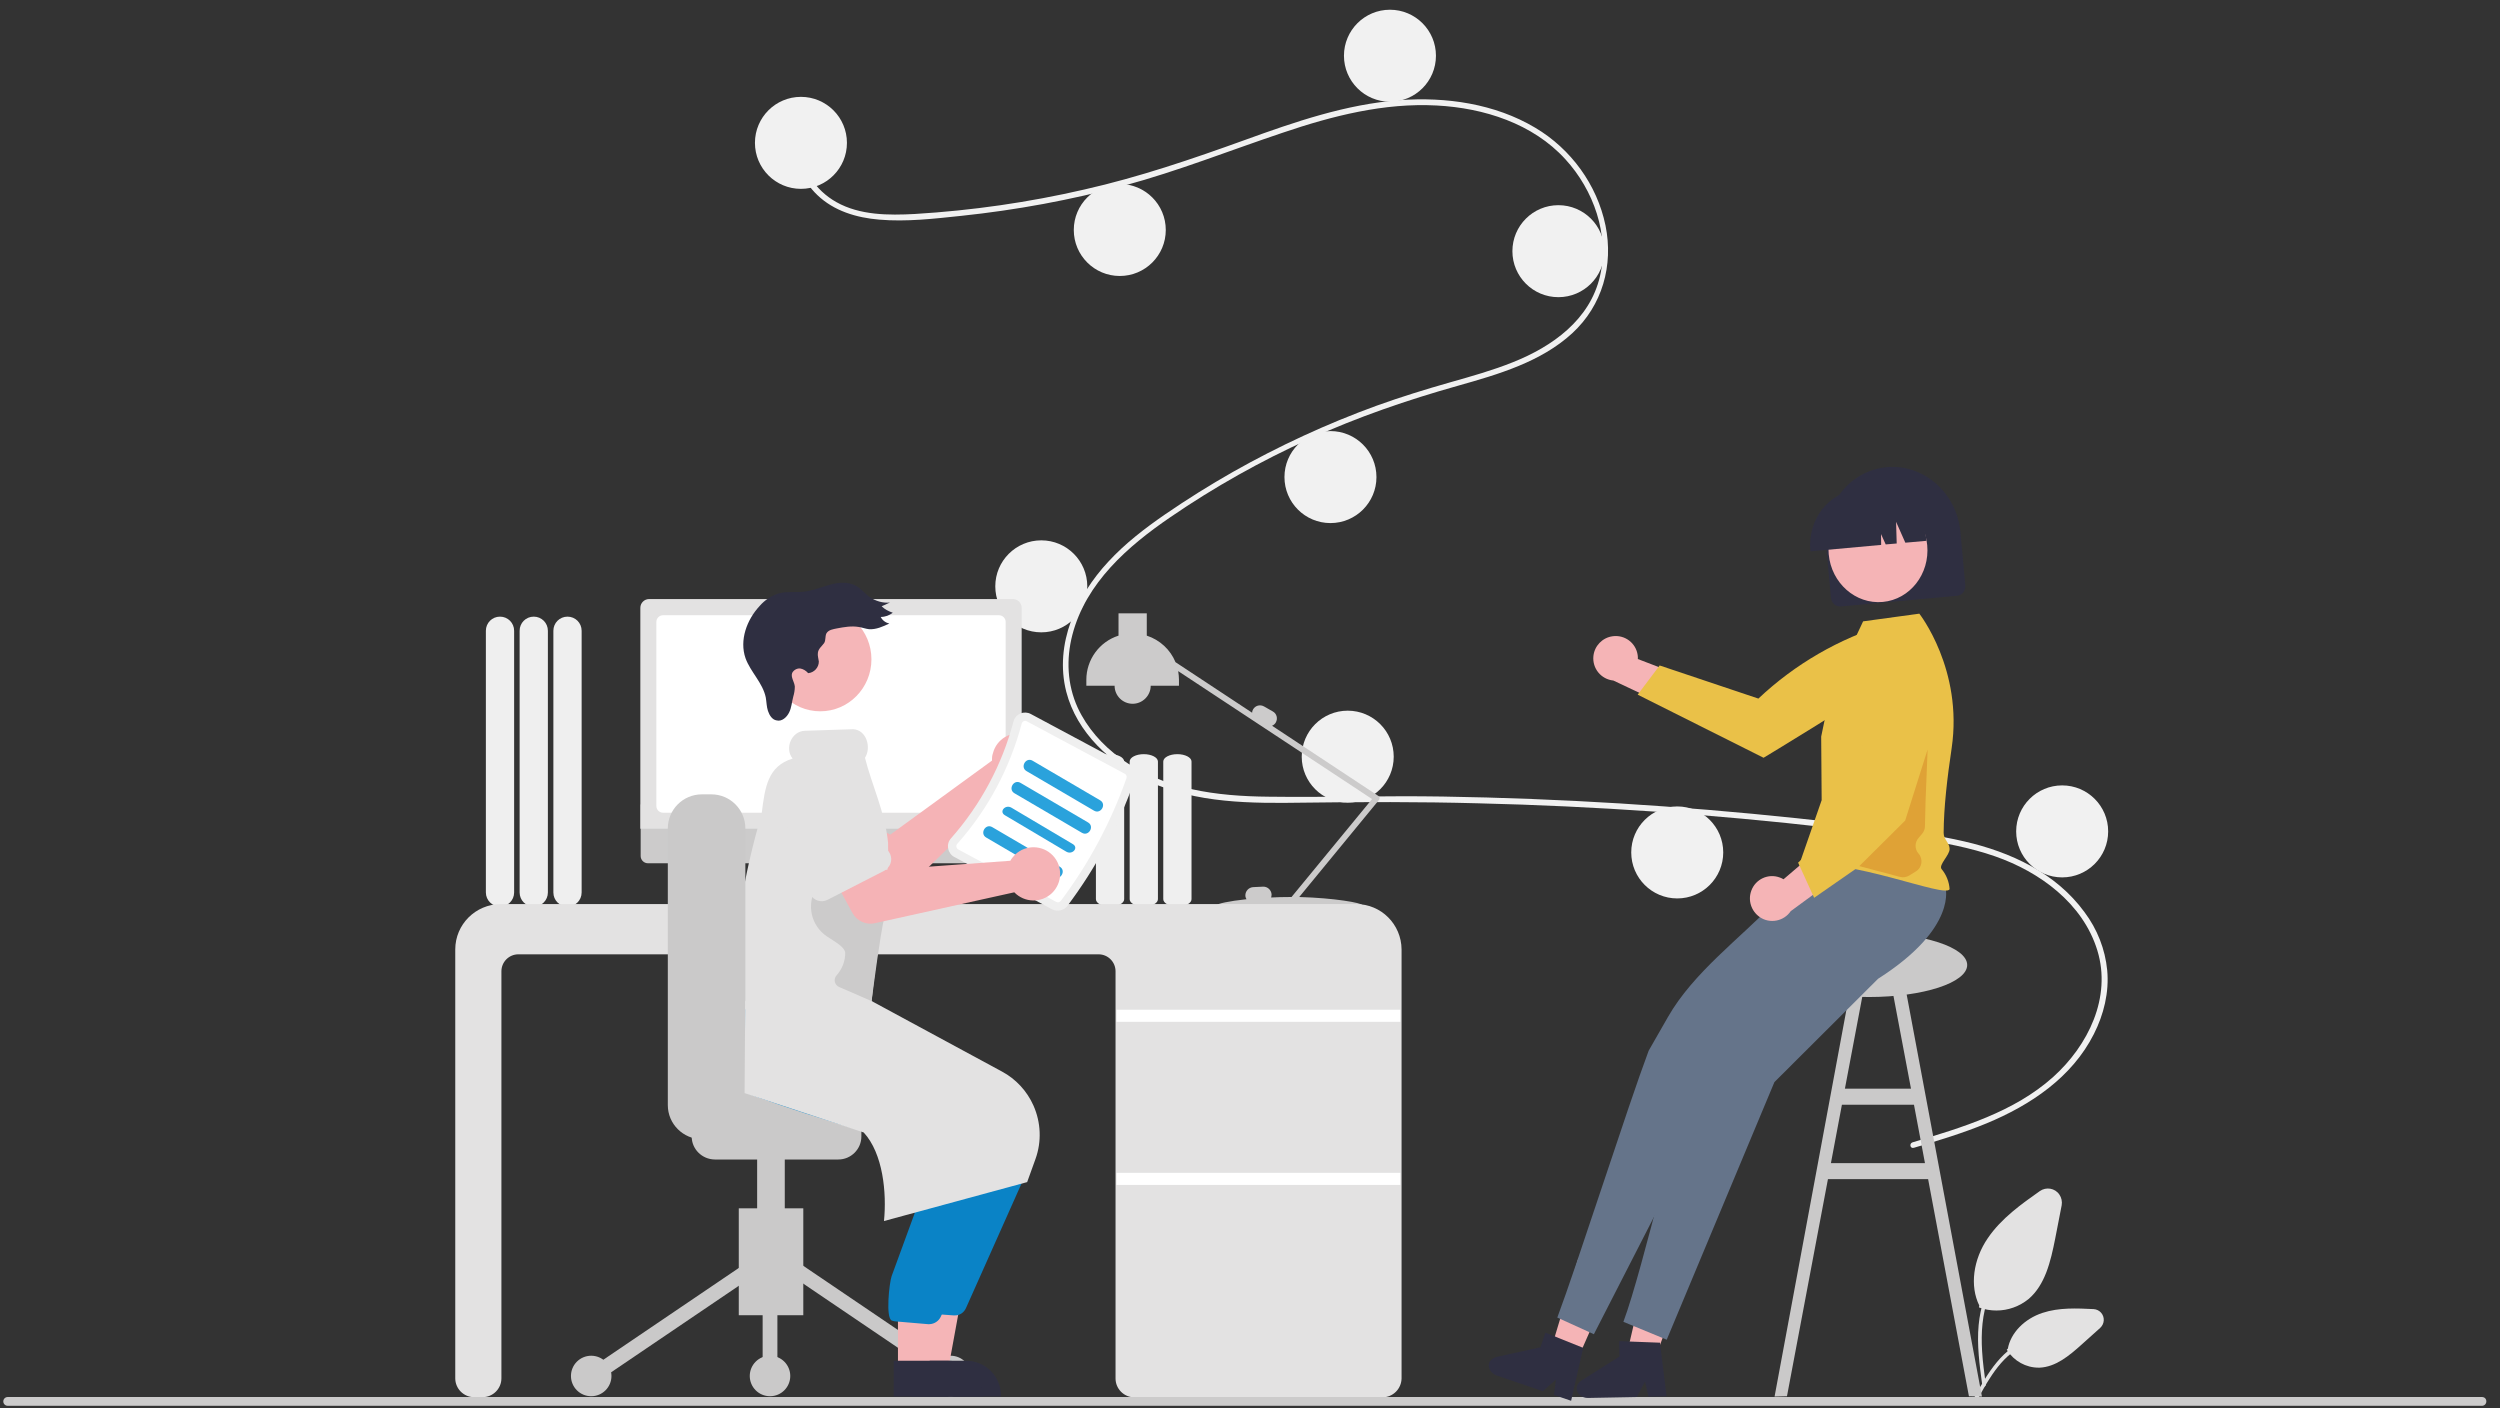 <?xml version="1.0" encoding="utf-8"?>
<!-- Generator: Adobe Illustrator 24.1.1, SVG Export Plug-In . SVG Version: 6.00 Build 0)  -->
<svg version="1.1" id="f9c5e9d6-e0c2-49fb-9e36-725fc7f10ee6"
	 xmlns="http://www.w3.org/2000/svg" xmlns:xlink="http://www.w3.org/1999/xlink" x="0px" y="0px" viewBox="0 0 1592.5 897"
	 style="enable-background:new 0 0 1592.5 897;" xml:space="preserve">
<rect x="0" y="0" width="1592.5" height="897" fill="#333333" stroke="none"/>
<style type="text/css">
	.st0{fill:#F1F1F1;}
	.st1{fill:#EFEFEF;}
	.st2{fill:#E3E2E2;}
	.st3{fill:#CAC9C9;}
	.st4{fill:#CCCBCB;}
	.st5{fill:#FFFFFF;}
	.st6{fill:#E6E5E5;}
	.st7{fill:#F5B4B6;}
	.st8{fill:#EAC148;}
	.st9{fill:#65748A;}
	.st10{fill:#F5B3B6;}
	.st11{fill:#5481C1;}
	.st12{fill:#F5B5B7;}
	.st13{fill:#2F2F41;}
	.st14{fill:#0A83C6;}
	.st15{fill:#2AA2DC;}
	.st16{fill:#DFA236;}
	.st17{fill:#F5B6B8;}
</style>
<g>
	<path class="st0" d="M1218.2,727.7c31.4-9.4,64.8-19.3,89.7-41.7c22.2-20,37.3-50.6,28.1-80.6c-9.2-30-36.7-50-65.1-59.9
		c-16.1-5.6-33.1-8.8-49.9-11.2c-18.3-2.7-36.7-4.9-55.1-7c-74.5-8.5-149.5-13.8-224.5-15.6c-37.1-1-74.2-0.9-111.3-0.4
		c-33.1,0.5-68,0.5-98.7-13.7c-23.9-11-45.5-30.9-52.2-57c-7.7-30.3,6.5-61,26.8-82.8c10.7-11.6,23.2-21.2,36.1-30.1
		c14-9.6,28.5-18.7,43.3-27.1c29.2-16.5,59.7-30.6,91.3-42.1c15.5-5.6,31.4-10.5,47.2-15c13.4-3.8,27-7.6,39.9-12.8
		c25.1-10,49-27,55.4-54.8c6.1-26.4-4.1-54.9-22.1-74.5c-20.7-22.7-51.8-32.6-81.9-34.2c-33.5-1.8-66.4,6.6-98,17.3
		c-33.7,11.3-66.6,24.4-101,33.7c-34,9.2-68.8,15.6-103.9,19.3c-17.2,1.8-34.9,3.9-52.2,2.4c-14.5-1.2-28.9-5.5-39.5-15.7
		c-9.2-8.8-14.6-21-12.7-33.7c0.4-2.3,3.9-1.3,3.5,1c-2.3,15.6,8.3,29.9,21.3,37.2c15,8.5,33.4,8.5,50.1,7.6
		c36.4-2.2,72.5-7.4,108-15.6c34.9-7.9,68.6-19.4,102.1-31.5c32-11.6,64.5-22.8,98.6-25.4C921,61.6,952.2,66,978,81.4
		c22.7,13.5,39.3,36.2,44.7,62.2c5.2,25.4-2,51-21.2,68.7c-19.9,18.3-47.2,26.2-72.7,33.4c-32.3,9.1-63.8,19.9-94.4,33.8
		c-31,14-60.8,30.7-88.8,49.9c-27.1,18.5-53.9,41.8-62.5,75c-4,15.4-3.3,31.7,3.4,46.4c6,12.9,15.7,23.8,27.2,32.2
		c27.2,20,61.6,24.2,94.4,24.5c37,0.5,73.9-0.7,110.9-0.1c75.3,1.2,150.4,5.9,225.5,13.8c18.8,2,37.6,4.1,56.4,6.6
		c16.8,2.2,33.8,4.3,50.4,8.2c29.5,6.8,58.2,20,76.5,45c8.2,10.9,13.2,23.7,14.5,37.1c1.3,14-2.2,28.2-8.5,40.6
		c-14,27.7-40.4,45.3-68.4,56.9c-15,6.2-30.5,10.9-46.1,15.5C1216.8,732,1216,728.5,1218.2,727.7L1218.2,727.7z"/>
	<circle class="st0" cx="510.2" cy="91" r="29.3"/>
	<circle class="st0" cx="713.3" cy="146.5" r="29.3"/>
	<circle class="st0" cx="885.4" cy="35.5" r="29.3"/>
	<circle class="st0" cx="992.7" cy="160" r="29.3"/>
	<circle class="st0" cx="847.5" cy="303.9" r="29.3"/>
	<ellipse class="st0" cx="663.3" cy="373.5" rx="29.3" ry="29.3"/>
	<circle class="st0" cx="858.5" cy="482" r="29.3"/>
	<circle class="st0" cx="1068.4" cy="543" r="29.3"/>
	<circle class="st0" cx="1313.6" cy="529.6" r="29.3"/>
</g>
<path class="st1" d="M352.5,568.5V401.8c0-5,4-9,9-9s9,4,9,9v166.7c0,5-4,9-9,9S352.5,573.5,352.5,568.5z"/>
<path class="st1" d="M331,568.5V401.8c0-5,4-9,9-9s9,4,9,9v166.7c0,5-4,9-9,9S331,573.5,331,568.5z"/>
<path class="st1" d="M309.5,568.5V401.8c0-5,4-9,9-9c5,0,9,4,9,9v166.7c0,5-4,9-9,9C313.6,577.5,309.5,573.5,309.5,568.5z"/>
<path class="st2" d="M1271.7,834.8c-3.6,0-7.2-0.6-10.6-1.8l-0.5-0.2l0.2-1.2c-6.1-12.3-4-29.2,5.5-43c8.6-12.6,21.6-21.8,33.1-29.9
	c4-2.8,9.6-1.9,12.4,2.2c1.4,2,1.9,4.5,1.5,6.8l-4.1,21.1c-3,15.2-6.5,29.6-16.9,38.6C1286.4,832.2,1279.2,834.8,1271.7,834.8z"/>
<path class="st2" d="M1298.6,871.2c-8.1,0-15.6-4.2-20-11l-0.3-0.5l0.7-0.6c1.8-10,10.5-19,22.1-22.8c10.5-3.5,22.2-2.9,32.5-2.4
	l0,0c3.8,0.2,6.7,3.4,6.5,7.2c-0.1,1.8-0.9,3.5-2.3,4.8l-11.6,10.4c-8.4,7.6-16.8,14.4-26.9,14.9
	C1299.1,871.2,1298.9,871.2,1298.6,871.2z"/>
<path class="st2" d="M1262.7,882.4c-1.7-12.7-3.5-25.6-2.3-38.4c1.1-11.4,4.5-22.5,11.4-31.7c3.7-4.8,8.1-9,13.2-12.2
	c1.3-0.9,2.5,1.3,1.2,2.1c-8.8,5.7-15.6,14.1-19.4,23.9c-4.2,11-4.9,22.9-4.2,34.6c0.4,7,1.4,14,2.3,21c0.2,0.7-0.2,1.3-0.8,1.5
	C1263.6,883.4,1262.9,883,1262.7,882.4C1262.7,882.4,1262.7,882.4,1262.7,882.4L1262.7,882.4z"/>
<path class="st2" d="M1257.9,889.7c8.2-14.9,17.7-31.4,34.7-36.6c4.7-1.5,9.7-2,14.6-1.5c1.6,0.1,1.2,2.6-0.4,2.4
	c-8.3-0.7-16.5,1.5-23.3,6.3c-6.6,4.6-11.7,10.9-16,17.7c-2.7,4.1-5,8.4-7.4,12.7C1259.4,892,1257.1,891,1257.9,889.7L1257.9,889.7z
	"/>
<path class="st3" d="M1254.2,889.4l8.3,0.2l-50-267l-8.3,1.6l13.1,69.3h-42.1l13.1-69.3l-8.3-1.6l-49.6,267l7.9-0.2l26.1-138.3h63.8
	L1254.2,889.4z M1166.3,740.9l7-37.2h45.9l7,37.2H1166.3z"/>
<path class="st1" d="M741,572.8v-87.7c0-2.6,4-4.7,9-4.7c4.9,0,9,2.1,9,4.7v87.7c0,2.6-4,4.7-9,4.7C745.1,577.5,741,575.4,741,572.8
	z"/>
<path class="st1" d="M719.6,572.8v-87.7c0-2.6,4-4.7,9-4.7c4.9,0,9,2.1,9,4.7v87.7c0,2.6-4,4.7-9,4.7
	C723.6,577.5,719.6,575.4,719.6,572.8z"/>
<path class="st1" d="M698.1,572.8v-87.7c0-2.6,4-4.7,9-4.7c4.9,0,9,2.1,9,4.7v87.7c0,2.6-4,4.7-9,4.7
	C702.1,577.5,698.1,575.4,698.1,572.8z"/>
<path class="st4" d="M878.8,508.3c-0.1-0.5-0.4-1-0.8-1.3l-67.7-44.7c1-0.4,1.9-1.2,2.4-2.1h0c1.4-2.5,0.6-5.6-1.9-7l-5.6-3.2
	c-2.5-1.4-5.6-0.6-7,1.9c-0.4,0.6-0.6,1.4-0.6,2.1l-48.8-32.2c-3.3-8-10-14.2-18.3-16.9v-14.2h-18v14.2
	c-12.2,3.9-20.5,15.3-20.5,28.1v3.8h18c0,6.4,5.2,11.5,11.5,11.5s11.5-5.2,11.5-11.5h18v-3.8c0-1.8-0.2-3.7-0.5-5.5L874,509
	l-51.3,62.4c-0.4,0-0.8,0-1.2,0c-4.1,0-8.1,0.1-11.8,0.3c0.2-0.6,0.3-1.3,0.3-2c-0.2-2.8-2.6-5-5.4-4.9l-6.4,0.3
	c-2.8,0.2-5,2.6-4.9,5.4c0,0.8,0.3,1.6,0.7,2.3c-11.3,1.2-18.7,2.9-18.7,3.7c0,1.4,19.7,0.1,44.4,0c0.4,1,1.4,1.5,2.4,1.2
	c0.3-0.1,0.6-0.3,0.8-0.6l0.5-0.6c24.6,0.1,44.2,1.4,44.2,0c0-1.3-17.4-4.5-40-5.1l50.7-61.7C878.7,509.4,878.8,508.8,878.8,508.3z"
	/>
<path class="st2" d="M880.6,890.1h-158c-6.6,0-12-5.4-12-12V618.7c0-5.9-4.8-10.8-10.8-10.8H330.2c-5.9,0-10.8,4.8-10.8,10.8V878
	c0,6.6-5.4,12-12,12H302c-6.6,0-12-5.4-12-12V604.8c0-15.9,12.9-28.8,28.9-28.9h545c15.9,0,28.8,12.9,28.9,28.9V878
	C892.7,884.7,887.3,890.1,880.6,890.1z"/>
<rect x="711.2" y="643.2" class="st5" width="180.8" height="7.7"/>
<rect x="711.2" y="747.1" class="st5" width="180.8" height="7.7"/>
<path class="st6" d="M561.6,574.6l-5.2-2.2l-3.6-26h-47.5l-3.9,25.9l-4.6,2.3c-0.5,0.3-0.8,0.9-0.5,1.5c0.2,0.4,0.6,0.6,1,0.6h63.8
	c0.6,0,1.1-0.5,1.1-1.1C562.2,575.2,562,574.8,561.6,574.6z"/>
<path class="st4" d="M645.9,549.9H412.7c-2.5,0-4.6-2.1-4.6-4.6v-32.9h242.4v32.9C650.5,547.8,648.5,549.9,645.9,549.9z"/>
<path class="st2" d="M650.8,527.9H407.9V387.2c0-3.1,2.5-5.6,5.6-5.6h231.7c3.1,0,5.6,2.5,5.6,5.6V527.9z"/>
<path class="st5" d="M636.3,517.7H422.4c-2.4,0-4.3-1.9-4.3-4.3V396.2c0-2.4,1.9-4.3,4.3-4.3h213.9c2.4,0,4.3,1.9,4.3,4.3v117.3
	C640.5,515.8,638.6,517.7,636.3,517.7z"/>
<path class="st7" d="M1027.2,405.3c7.7-1.1,14.9,4.2,16,12c0.1,0.8,0.2,1.7,0.1,2.5l46.9,18L1069,453l-41.3-19.5
	c-7.8-0.8-13.5-7.7-12.7-15.6C1015.7,411.4,1020.7,406.2,1027.2,405.3L1027.2,405.3z"/>
<path class="st8" d="M1205.2,396.5l7.9,14.4c-1.9,9.1-6.9,17.4-14.1,23.4c-12.1,10.2-75.6,48.4-75.6,48.4l-80.2-40.2l14-18.6
	l62.9,21.1l0,0c23.3-22,51.5-38.3,82.3-47.6L1205.2,396.5z"/>
<ellipse class="st3" cx="1190.5" cy="614.7" rx="62.6" ry="20.4"/>
<polygon class="st7" points="1051.4,873.1 1035.2,867.2 1050.5,801.9 1074.4,810.7 "/>
<polygon class="st7" points="1002,872.4 986.2,865.4 1005.5,801.3 1028.8,811.6 "/>
<path class="st9" d="M1239.2,564.9c0,0,8.4,25.9-42.9,58.6l-66,65.8l-68.6,164.1l-27.6-11.4c12.8-34.3,36.1-138.3,49.5-174.1
	c0,0,36.6-64.1,36.6-64.1l31.8-39.4c14.9-12.4,26.5-33.1,43.6-43.2L1239.2,564.9z"/>
<path class="st9" d="M1205.8,566.2c0,0,8.4,25.9-42.9,58.6l-66,65.8l-81.6,159.3L992,839.3c13-34.7,44.7-134,58.2-170l12.3-21.5
	c16.2-28.3,45.6-49.8,68.3-73.3l18.2-10.6l1.3-19.2l12.1-22.1L1205.8,566.2z"/>
<path class="st8" d="M1166.3,439.4l20.5-43.6l35.8-4.9c0,0,28,35.6,20.6,85.7c-2.8,18.8-5,37.5-5.1,53.9c0,4.4,3.8,6.3,3.8,10.3
	c0.1,3.9-7.2,10.2-5.1,12.8c3,3.6,4.8,8.1,5.1,12.8c-2.5,6-63.5-20.2-95.9-15.3l14.4-41.4l-0.3-40.5L1166.3,439.4z"/>
<path class="st7" d="M1115.6,567.3c2.7-7.3,10.8-11.1,18.2-8.3c0.8,0.3,1.5,0.6,2.3,1.1l38.2-32.6l3.2,25.9l-36.8,27
	c-4.4,6.5-13.3,8.2-19.7,3.8C1115.5,580.4,1113.3,573.5,1115.6,567.3L1115.6,567.3z"/>
<path class="st8" d="M1155.6,571.9l-10.2-22.4l48.7-45.3l-12.4-47l10.7-51.3l17.3-0.1l0.2,0.1c7.3,6.1,12.2,14.6,14.1,23.9
	c2.3,11.2,4.6,52,5.7,75.3c0.5,9.2-3.8,18-11.4,23.2L1155.6,571.9z"/>
<path class="st10" d="M632,481.8c-0.1,0.9-0.1,1.8-0.1,2.7l-64.7,47.1l-17.8-7.9L534.1,549l30.1,17c5,2.8,11.3,2,15.4-2l65.1-63.6
	c9.1,2.3,18.3-3.2,20.6-12.2c2.3-9.1-3.2-18.3-12.2-20.6c-9.1-2.3-18.3,3.2-20.6,12.2C632.3,480.4,632.1,481.1,632,481.8L632,481.8z
	"/>
<path class="st11" d="M560.4,534.1l-21,34.9c-2.3,3.8-7.2,5.1-11.1,2.8c-0.3-0.2-0.7-0.4-1-0.7L496,545.3
	c-10.6-6.4-13.9-20.2-7.5-30.8c6.4-10.5,20.1-13.9,30.7-7.6l37.4,15.5c4.1,1.7,6.1,6.4,4.4,10.5
	C560.8,533.4,560.6,533.7,560.4,534.1L560.4,534.1z"/>
<rect x="470.6" y="769.7" class="st3" width="41.1" height="68.1"/>
<rect x="551.6" y="783.4" transform="matrix(0.561 -0.828 0.828 0.561 -453.667 830.005)" class="st3" width="9.4" height="119.2"/>
<rect x="366.3" y="838.4" transform="matrix(0.828 -0.561 0.561 0.828 -399.887 384.619)" class="st3" width="119.2" height="9.4"/>
<circle class="st3" cx="605.6" cy="876.5" r="12.9"/>
<circle class="st3" cx="490.5" cy="876.5" r="12.9"/>
<circle class="st3" cx="376.6" cy="876.5" r="12.9"/>
<rect x="485.8" y="809.6" class="st3" width="9.4" height="66.9"/>
<rect x="482.3" y="709.8" class="st3" width="17.6" height="90.4"/>
<path class="st3" d="M440.6,723.9v-21.1c0-8.1,6.6-14.7,14.7-14.7H534c8.1,0,14.7,6.6,14.7,14.7v21.1c0,8.1-6.6,14.7-14.7,14.7
	h-78.7C447.2,738.5,440.6,732,440.6,723.9z"/>
<polygon class="st12" points="584.8,870.1 604.4,870.1 613.7,819.3 584.8,819.3 "/>
<path class="st13" d="M580.8,889.6l56.8,0v-0.7c0-12.2-9.9-22.1-22.1-22.1l0,0h0l-34.7,0L580.8,889.6z"/>
<path class="st14" d="M615.3,833.3l43.4-97.3c7.5-17,0.7-36.9-15.7-45.8l-94.1-50.5l-42.9-3.7l-39.6-3.6l-0.3,0.5
	c-0.4,0.6-8.9,15.3-3.1,31.5c4.4,12.2,15.7,21.8,33.8,28.4c42.1,15.4,90.7,28.6,109.7,33.6c1.7,0.4,3.1,1.6,3.9,3.1
	c0.8,1.5,0.9,3.3,0.3,5l-40.3,90.5c-1.5,4.1,0.6,8.7,4.8,10.2c0.6,0.2,1.3,0.4,2,0.5l30.1,2.2c0.3,0,0.5,0,0.8,0
	C611.1,838.1,614,836.2,615.3,833.3z"/>
<polygon class="st12" points="572,870.1 591.6,870.1 600.9,819.3 572,819.3 "/>
<path class="st13" d="M569.3,889.6l56.8,0v-0.7c0-12.2-9.9-22.1-22.1-22.1l0,0h0l-34.7,0L569.3,889.6z"/>
<path class="st14" d="M599.3,838.7l43.4-97.3c7.5-17,0.7-36.9-15.7-45.8l-94.1-50.5l-42.9-3.7l-31-2.7l0-0.4
	c-0.4,0.6-8.9,15.3-3.1,31.5c4.4,12.2,6.8,21.8,24.9,28.4c42.1,15.4,90.7,28.6,109.7,33.6c1.7,0.4,3.1,1.6,3.9,3.1
	c0.8,1.5,0.9,3.3,0.3,5L568,812.8c-1.5,4.1-4,26.9,0.1,28.4c0.6,0.2,1.3,0.4,2,0.5l21.1,1.8c0.3,0,0.5,0,0.8,0
	C595.2,843.4,598,841.5,599.3,838.7z"/>
<path class="st1" d="M679.9,577.1c18.2-24.2,32.6-51.1,42.7-79.7c1.2-3.5-0.3-7.4-3.6-9.2l-62.4-33.4c-2-1.1-4.5-1.2-6.6-0.3
	c-2.2,0.9-3.8,2.8-4.4,5.1c-7.3,27.6-20.9,53-39.8,74.4c-1.6,1.8-2.3,4.1-1.8,6.5c0.4,2.3,1.8,4.3,3.9,5.4l62.4,33.4
	C673.6,580.9,677.7,580,679.9,577.1z"/>
<path class="st5" d="M675.7,573.9c-0.7,0.9-1.9,1.1-2.9,0.6l-62.4-33.4c-0.6-0.3-1-0.9-1.2-1.6c-0.1-0.7,0.1-1.5,0.6-2
	c19.5-21.9,33.5-48.2,41-76.5c0.2-0.7,0.7-1.3,1.3-1.6c0.6-0.3,1.4-0.3,2,0.1l62.4,33.4c1,0.5,1.4,1.7,1.1,2.7
	C707.7,523.7,693.6,550.1,675.7,573.9z"/>
<path class="st15" d="M653.9,491.2l43,25.2c4.3,2.5,8.2-4.1,3.9-6.6l-43-25.2C653.5,482,649.6,488.7,653.9,491.2L653.9,491.2z"/>
<path class="st15" d="M646.2,505.3l43,25.2c4.3,2.5,8.2-4.1,3.9-6.6l-43-25.2C645.8,496.1,641.9,502.8,646.2,505.3L646.2,505.3z"/>
<path class="st15" d="M640.1,519.3l39.1,23.2c3.9,2.3,8.1-2.5,4.2-4.8l-39.1-23.2C640.4,512.2,636.2,517,640.1,519.3z"/>
<path class="st15" d="M628.2,533.5l43,25.2c4.3,2.5,8.2-4.1,3.9-6.6l-43-25.2C627.8,524.3,623.9,531,628.2,533.5L628.2,533.5z"/>
<path class="st2" d="M554.8,643.4l-86.3-0.5c-2.5-45.4,5.4-85.2,16.7-124.8c2.1-16.7,3.8-30,19.7-34.9c-5.3-6.5-0.7-17.5,7.9-17.7
	c0,0,30.7-1,30.7-1c8.5,0.5,11.7,11.7,7.5,18.2c4.3,17.3,12.8,34.7,14.7,54.1C566.6,569.7,557,609.8,554.8,643.4z"/>
<path class="st3" d="M425.4,704V527.7c0-12,9.7-21.7,21.7-21.7h6c12,0,21.7,9.7,21.7,21.7V704c0,12-9.7,21.7-21.7,21.7h-6
	C435.1,725.6,425.4,715.9,425.4,704z"/>
<path class="st4" d="M1583.8,892.7L1583.8,892.7c0,1.6-1.3,2.8-2.8,2.8H4.9c-1.6,0-2.8-1.3-2.8-2.8l0,0c0-1.6,1.3-2.8,2.8-2.8H1581
	C1582.7,889.9,1583.8,891.1,1583.8,892.7z"/>
<path class="st13" d="M1166.3,380.7l-3.1-33.8c-2.3-25.1,14.9-47.1,38.6-49.3c23.5-2.2,44.7,16.3,47,41.4l3.1,33.8
	c0.3,3.4-2,6.4-5.2,6.7l-74,6.8C1169.4,386.6,1166.6,384.2,1166.3,380.7z"/>
<ellipse transform="matrix(0.996 -9.177183e-02 9.177183e-02 0.996 -27.082 111.233)" class="st7" cx="1196" cy="350.1" rx="31.5" ry="33.4"/>
<path class="st13" d="M1153.2,350.6c-1.8-19.9,11.9-37.2,30.5-38.9l6.3-0.6c18.8-1.7,35.2,13,37.1,32.7l0.1,0.7l-13.5,1.2l-5.9-13.3
	l0.4,13.8l-7,0.6l-3-6.6l0.1,6.9l-45,4.1L1153.2,350.6L1153.2,350.6z"/>
<path class="st16" d="M1184.4,551.7l25.9,6.9c2,0.5,4.1,0.2,5.9-0.9l4.2-2.6c4-2.4,4.8-7.9,1.7-11.4l0,0c-2.5-2.8-2.5-7,0-9.9
	l2.3-2.7c1.1-1.3,1.8-3,1.8-4.7l0.4-16.5l1.3-32.5l-14.3,45.3L1184.4,551.7z"/>
<path class="st13" d="M1057.4,855.3l-26-1l0.2,9.8l-24.4,15.4c-1.7,1.2-3,3.2-2.9,5c0,3.2,3.3,6.1,7.3,6l31-0.6l5.3-9.8l2.2,9.6
	l11.5-0.2L1057.4,855.3z"/>
<path class="st13" d="M1008.5,858.6l-24.1-9.7l-3.1,9.3l-28.2,6.2c-2,0.6-3.9,2-4.5,3.7c-1,3,1,6.8,4.8,8.1l29.4,10l8.3-7.4
	l-1.2,9.8l10.9,3.7L1008.5,858.6z"/>
<path class="st2" d="M553.8,636.9l84.5,45.7c8.9,4.8,15.9,12.4,20,21.6v0c4.8,10.8,5.3,23,1.3,34.1l-5.3,14.7l-91.2,24.8l0,0
	c1.8-18-0.6-43-12.9-56.4l0,0l-75.9-25.1l0.4-58.8L553.8,636.9z"/>
<ellipse class="st17" cx="522.5" cy="420" rx="32.6" ry="33.1"/>
<path class="st13" d="M526.4,403.5c1.4-2.4,4.4-2.7,6.7-3.2c4.7-0.9,9.4-1.7,14-0.9c2.1,0.3,4.4,1.2,6.5,1.4
	c4.5,0.3,8.8-1.7,12.9-3.6c-2.3-0.5-4.4-2-5.5-4.2c2.9,0,5.5-1,7.7-2.7c-2.7-0.9-5.2-2.2-7.1-4.1l5.3-2.4c-4.5,0.5-9-0.9-12.7-3.3
	c-3.2-2.2-5.6-5.6-9.1-7.4c-5-2.7-11-2.2-16.5-0.6c-5.5,1.5-10.6,3.7-16.4,4.4c-5.3,0.6-10.6-0.3-15.8,1c-4.8,1.4-9.1,4.2-12.5,8.1
	c-8.2,8.8-13,21.8-9,33.3c3.2,8.8,11,15.7,12.9,25c0.5,2.9,0.5,5.9,1.4,8.6c0.9,2.7,2.7,5.6,5.5,6c3.3,0.9,6.5-2,8-5.1
	c1.5-3,1.7-6.6,2.6-10c0.6-2,1-4.2,1-6.5c-0.3-3-2.7-5.9-1.7-8.6c0.9-1.8,2.9-3,5-2.9c2,0.3,3.8,1.4,5.2,3c3.8-0.3,6.8-3.6,6.8-7.4
	c-0.2-1.8-0.9-3.7-0.6-5.6c0.3-2.6,2.6-4.2,4-6.2C526.1,407.8,525.5,405.5,526.4,403.5z"/>
<path d="M552.7,624.1"/>
<path class="st4" d="M563.2,584.9c-2.6,11.3-6.5,41.5-8,52.8l-20.5-8.9c-3.1-1.2-4-5.1-1.8-7.5c3.5-3.9,5.6-9.1,5.5-14.5
	c-0.5-3.6-5.9-6.5-11.5-10.2c-10.3-6.8-13.4-20.6-6.9-31.1l0,0c-0.4-6.5,4.4-12.1,10.9-12.8l-7.9-4.8L563.2,584.9z"/>
<path class="st10" d="M645.1,546.1c-0.6,0.7-1.1,1.4-1.5,2.2l-79.8,5.8L552.9,538l-26.4,13.4l16.6,30.3c2.8,5,8.5,7.6,14.1,6.4
	l88.9-19.7c6.5,6.7,17.2,7,24,0.5c6.7-6.5,7-17.2,0.5-24c-6.5-6.7-17.2-7-24-0.5C646,545,645.6,545.5,645.1,546.1z"/>
<path class="st2" d="M563.4,554.6l-36.3,18.6c-4,2-8.8,0.5-10.9-3.5c-0.2-0.4-0.3-0.7-0.5-1.1l-13.1-38.5c-5.6-11-1.2-24.4,9.8-30.1
	c-16.1,8.2,17.4-15.2,30.2,9.7l23.6,32.9c2.6,3.6,1.8,8.7-1.9,11.3C564.1,554.2,563.7,554.4,563.4,554.6L563.4,554.6z"/>
</svg>
